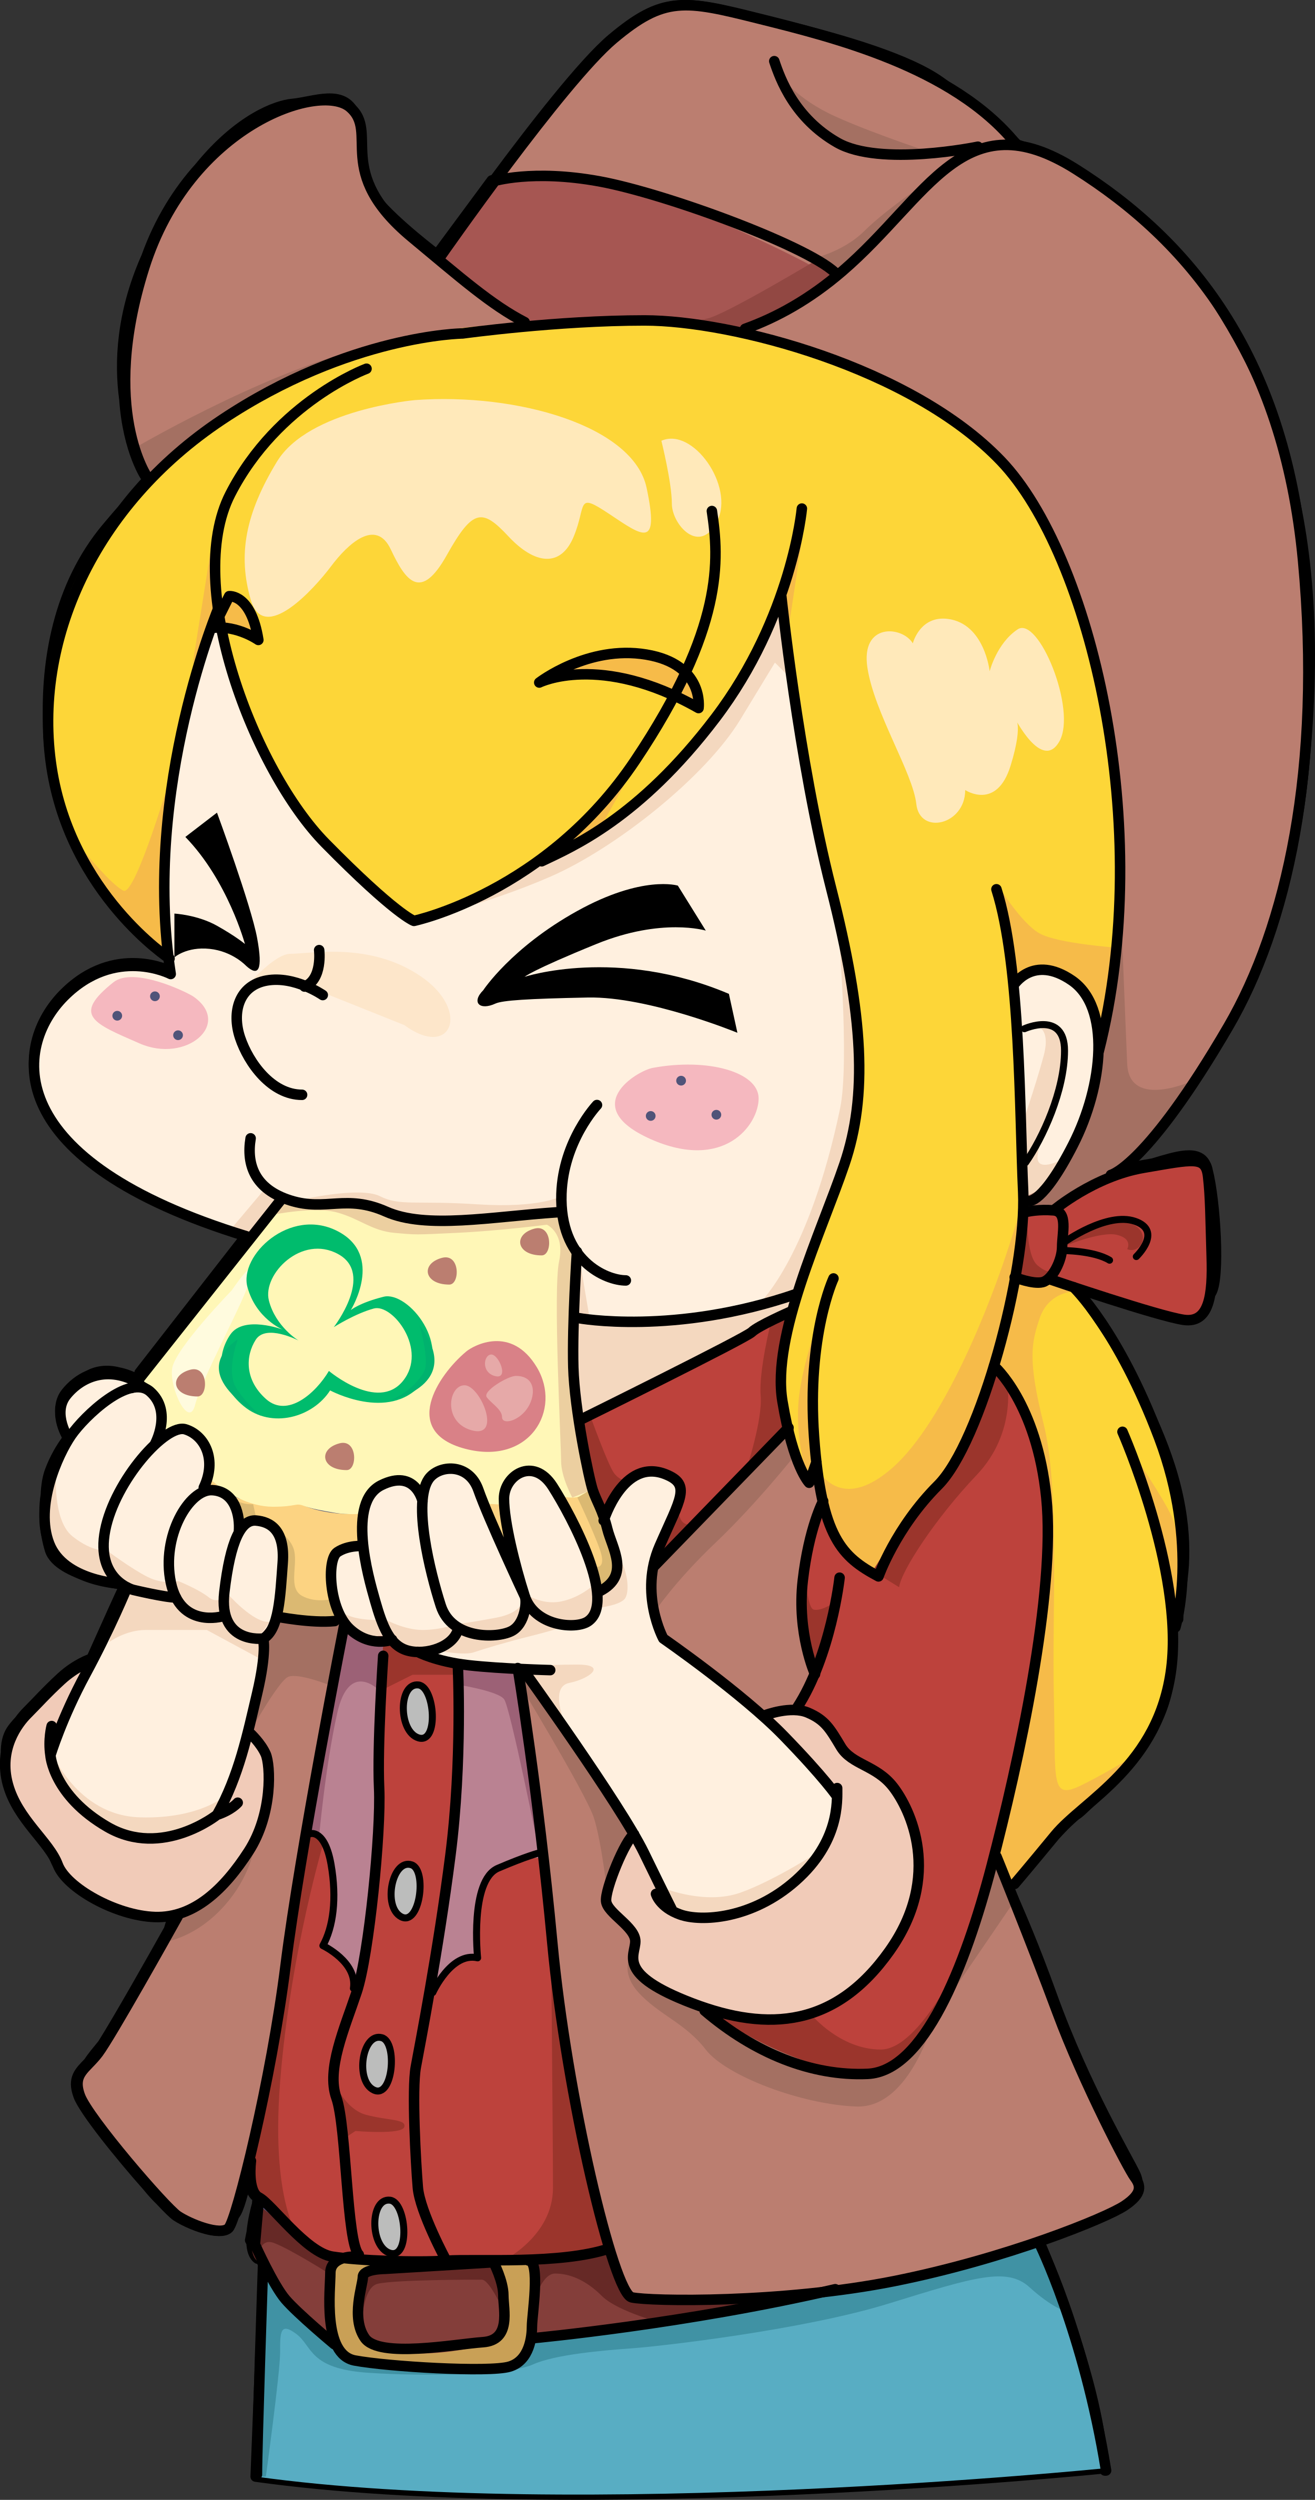 <?xml version="1.0" encoding="UTF-8"?>
<!DOCTYPE svg PUBLIC "-//W3C//DTD SVG 1.1//EN" "http://www.w3.org/Graphics/SVG/1.1/DTD/svg11.dtd">
<svg version="1.1" xmlns="http://www.w3.org/2000/svg" xmlns:xlink="http://www.w3.org/1999/xlink" x="0" y="0" width="423.605" height="805.145" viewBox="0, 0, 423.605, 805.145">
  <rect x="0" y="0" width="423.605" height="805.145" fill="#333333" stroke="none"/>
  <g id="Layer_1">
    <g>
      <path d="M413.957,148.625 C406.48,118.605 393.086,96.258 376.633,79.133 C370.301,72.293 363.711,66.758 357.484,62.301 C353.75,59.523 349.941,56.906 346.059,54.465 C340.133,50.727 334.887,48.496 330.109,47.441 C328.559,46.863 327.684,46.602 327.684,46.602 C327.684,46.602 326.363,45.281 323.879,43.043 C318.965,37.758 313.207,33.215 306.949,29.301 C305.605,28.301 304.223,27.293 302.762,26.258 C292.531,19.016 271.773,12.871 253.453,8.387 C250.008,7.492 246.734,6.68 243.723,5.922 C220.109,0.02 213.551,-1.293 197.152,12.484 C188.059,20.125 171.922,40.852 159.336,57.824 C158.746,57.996 158.414,58.113 158.414,58.113 L140.742,82.02 C140.742,82.02 127.629,72.18 121.059,64.309 C120.965,64.191 120.891,64.074 120.801,63.953 C118.801,60.754 117.676,57.801 117.031,55.078 C116.5,52.043 116.402,48.898 116.121,45.738 C116.047,42.246 115.922,39.262 114.172,36.656 C110.617,28.543 101.172,32.84 94.172,33.48 C89.211,33.926 77.098,38.141 64.262,53.926 C57.48,61.418 51.414,70.961 47.184,82.746 C47.086,82.973 46.984,83.184 46.891,83.41 C39.199,101.07 38.453,116.594 40.066,128.523 C41.246,145.621 47.18,153.961 47.18,153.961 L48.703,153.332 C45.336,156.824 42.23,160.461 39.359,164.207 C37.738,166.074 36.121,167.961 34.48,169.914 C18.641,188.758 14.82,213.18 15.531,232.984 C15.598,237.469 15.941,241.945 16.621,246.387 C16.973,248.672 17.41,250.895 17.91,253.051 C18.375,255.273 18.875,257.316 19.391,259.117 C20.18,261.883 21.277,264.684 22.59,267.488 C24.52,272.078 26.723,276.289 29.055,280.105 C31.34,285.062 35.516,290.141 39.816,294.531 C46.738,302.246 52.812,306.648 54.277,307.66 C54.488,309.391 54.727,311.121 54.992,312.859 C54.992,312.859 37.117,303.555 20.668,320.008 C4.219,336.453 0.035,373.016 79.422,397.34 L79.422,397.305 C79.543,397.348 79.648,397.387 79.773,397.422 L44.973,442.121 L45.629,443.77 C45.629,443.77 51.688,446.395 51.449,450.488 C50.668,447.77 45.836,445.391 44.59,444.812 L44.84,444.609 C42.543,443.281 40.324,442.477 38.211,442.059 C34.309,441.055 31.125,441.648 28.531,443.008 C25.633,444.238 23.18,446.227 21.34,448.527 C20.266,449.863 19.738,451.332 19.543,452.797 C19.441,453.328 19.406,453.871 19.441,454.418 C19.543,458.75 22.129,462.629 22.129,462.629 L22.156,462.605 C21.859,463.074 21.555,463.602 21.238,464.148 C19.824,466.117 17.73,469.434 16.109,473.754 C15.332,475.824 14.902,478.531 14.777,481.469 C14.488,483.266 14.359,485.168 14.359,487.094 C14.359,487.18 14.359,487.27 14.359,487.359 C14.363,487.895 14.375,488.434 14.402,488.977 C14.414,489.254 14.426,489.535 14.449,489.809 C14.656,493.074 15.23,496.32 16.113,499.191 C18.742,507.723 40.262,510.438 40.262,510.438 C39.078,512.805 34.324,523.352 29.387,534.402 L29.18,534.309 C29.18,534.309 24.48,535.875 19.773,540.184 C15.078,544.492 11.945,548.02 8.812,551.148 C8.078,551.883 7.172,552.906 6.254,554.172 C5.16,555.344 4.25,556.434 3.652,557.359 C2.402,559.309 1.906,561.781 1.941,564.508 C1.516,567.305 1.602,570.441 2.547,573.871 C4.941,582.57 11.461,588.742 15.625,594.496 C16.414,595.816 17.18,597.297 17.863,599.008 C20.559,605.746 33.555,614.941 45.145,616.047 C46.773,616.34 48.387,616.523 49.945,616.57 C52.695,616.656 55.309,616.246 57.809,615.461 L57.73,615.605 C57.195,615.734 56.66,615.879 56.125,615.953 L54.426,621.48 C49.195,630.816 38.152,650.367 33.094,658.375 C31.277,660.656 29.871,662.199 28.57,664.23 C25.582,667.328 23.258,669.371 25.297,674.988 C27.047,679.809 38.762,694.301 47.52,704.168 C48.965,705.949 50.34,707.453 51.637,708.699 C54.051,711.281 55.918,713.113 56.781,713.688 C59.25,715.336 64.047,717.492 67.926,718.227 C68.07,718.266 68.211,718.281 68.359,718.297 C70.469,718.645 72.266,718.539 73.184,717.621 C73.531,717.266 74.047,716.121 74.668,714.348 C75.004,713.973 75.328,713.609 75.684,713.172 C76.848,711.754 78.297,706.66 79.879,699.527 C79.785,700.582 79.738,701.227 79.738,701.227 C79.738,701.227 79.902,702.648 80.762,704.48 C81.16,705.891 81.816,707.082 82.879,707.688 C82.918,707.734 82.973,707.781 83.016,707.828 L82.832,709.961 C82.41,711.461 81.441,715.199 81.105,718.922 L80.586,721.508 C80.586,721.508 80.746,721.812 81.023,722.312 C81.145,724.57 81.691,726.516 83.02,727.465 C83.02,727.465 83.023,726.836 83.141,725.992 C83.184,726.07 83.242,726.16 83.285,726.238 C83.914,727.535 84.68,729.086 85.52,730.719 L84.988,730.738 L82.363,797.645 C186.004,812.078 355.234,795.027 355.234,795.027 C355.227,794.418 355.188,793.789 355.152,793.172 L355.895,795.68 C355.586,793.766 355.258,791.891 354.922,790.039 C352.305,762.828 334.902,722.219 334.902,722.219 L334.258,722.238 C334.254,722.234 334.246,722.211 334.246,722.211 L334.25,722.238 L333.285,722.27 C337.684,720.762 341.727,719.285 345.309,717.895 C352.094,715.363 356.684,713.309 358.91,712.195 C360.965,711.164 362.539,710.082 363.742,708.965 C365.98,707.086 366.629,705.52 366.426,704.07 C366.527,702.898 366.324,701.691 365.77,700.438 C363.809,696.027 349.602,672.508 338.82,642.617 C333.273,627.242 328.391,615.793 324.945,608.262 L322.48,601.797 L325.715,606.773 C325.715,606.773 326.055,606.391 326.617,605.746 L326.371,606.766 C326.371,606.766 329.277,603.383 335.895,595.391 C340.609,590.215 345.457,585.094 346.707,584.465 C347.574,584.031 350.109,581.57 353.094,578.488 C357.605,574.496 362.328,569.891 366.418,564.172 C366.793,563.754 367.043,563.48 367.043,563.48 C367.043,563.48 366.938,563.551 366.77,563.656 C366.906,563.469 367.039,563.27 367.172,563.078 C371.703,556.785 375.332,549.648 376.227,542.488 C376.422,540.914 376.586,539.477 376.734,538.102 C376.773,537.809 376.844,537.539 376.883,537.238 C377.086,535.586 377.207,533.898 377.289,532.184 C377.734,526.355 377.656,523.27 377.586,522.086 L378.195,524.113 C378.195,524.113 378.617,522.691 379.102,520.094 L379.508,521.496 C379.508,521.496 379.551,519.812 379.578,517.23 C379.746,516.094 379.902,514.832 380.047,513.445 C381.801,505.27 382.895,491.133 376.883,472.305 C374.273,464.141 370.75,456.168 366.977,448.848 C355.801,424.566 345.395,414.578 345.395,414.578 L345.57,415.152 C344.633,413.934 344.086,413.266 344.086,413.266 L343.543,412.961 C351.961,415.773 369.074,421.383 377.758,423.496 C378.852,423.898 379.688,424.211 380.164,424.418 C381.738,425.094 382.996,424.902 384.113,424.203 C387.121,423.605 388.773,421.016 389.617,417.109 C389.742,416.922 389.871,416.734 390.008,416.551 C393.152,412.141 391.457,386.523 388.988,376.969 C388.832,376.195 388.617,375.547 388.312,375.031 C386.02,370.191 379.051,372.453 371.402,374.75 C370.449,374.918 369.453,375.086 368.395,375.266 C365.934,375.691 363.555,376.312 361.277,377.055 C361.527,376.809 362.113,376.211 362.957,375.312 L363.109,375.227 L363.387,374.859 C364.234,373.949 365.316,372.758 366.57,371.328 C372.746,364.988 382.176,353.047 395.246,330.621 C402.848,317.574 409.242,301.371 413.785,282.297 C416.332,272.746 418.328,262.605 419.516,251.902 C424.332,208.551 421.609,175.66 413.957,148.625 z M413.957,148.625" fill="#505479"/>
      <path d="M413.957,148.625 C406.48,118.605 393.086,96.258 376.633,79.133 C370.301,72.293 363.711,66.758 357.484,62.301 C353.75,59.523 349.941,56.906 346.059,54.465 C340.133,50.727 334.887,48.496 330.109,47.441 C328.559,46.863 327.684,46.602 327.684,46.602 C327.684,46.602 326.363,45.281 323.879,43.043 C318.965,37.758 313.207,33.215 306.949,29.301 C305.605,28.301 304.223,27.293 302.762,26.258 C292.531,19.016 271.773,12.871 253.453,8.387 C250.008,7.492 246.734,6.68 243.723,5.922 C220.109,0.02 213.551,-1.293 197.152,12.484 C188.059,20.125 171.922,40.852 159.336,57.824 C158.746,57.996 158.414,58.113 158.414,58.113 L140.742,82.02 C140.742,82.02 127.629,72.18 121.059,64.309 C120.965,64.191 120.891,64.074 120.801,63.953 C118.801,60.754 117.676,57.801 117.031,55.078 C116.5,52.043 116.402,48.898 116.121,45.738 C116.047,42.246 115.922,39.262 114.172,36.656 C110.617,28.543 101.172,32.84 94.172,33.48 C89.211,33.926 77.098,38.141 64.262,53.926 C57.48,61.418 51.414,70.961 47.184,82.746 C47.086,82.973 46.984,83.184 46.891,83.41 C39.199,101.07 38.453,116.594 40.066,128.523 C41.246,145.621 47.18,153.961 47.18,153.961 L48.703,153.332 C45.336,156.824 42.23,160.461 39.359,164.207 C37.738,166.074 36.121,167.961 34.48,169.914 C18.641,188.758 14.82,213.18 15.531,232.984 C15.598,237.469 15.941,241.945 16.621,246.387 C16.973,248.672 17.41,250.895 17.91,253.051 C18.375,255.273 18.875,257.316 19.391,259.117 C20.18,261.883 21.277,264.684 22.59,267.488 C24.52,272.078 26.723,276.289 29.055,280.105 C31.34,285.062 35.516,290.141 39.816,294.531 C46.738,302.246 52.812,306.648 54.277,307.66 C54.488,309.391 54.727,311.121 54.992,312.859 C54.992,312.859 37.117,303.555 20.668,320.008 C4.219,336.453 0.035,373.016 79.422,397.34 L79.422,397.305 C79.543,397.348 79.648,397.387 79.773,397.422 L44.973,442.121 L45.629,443.77 C45.629,443.77 51.688,446.395 51.449,450.488 C50.668,447.77 45.836,445.391 44.59,444.812 L44.84,444.609 C42.543,443.281 40.324,442.477 38.211,442.059 C34.309,441.055 31.125,441.648 28.531,443.008 C25.633,444.238 23.18,446.227 21.34,448.527 C20.266,449.863 19.738,451.332 19.543,452.797 C19.441,453.328 19.406,453.871 19.441,454.418 C19.543,458.75 22.129,462.629 22.129,462.629 L22.156,462.605 C21.859,463.074 21.555,463.602 21.238,464.148 C19.824,466.117 17.73,469.434 16.109,473.754 C15.332,475.824 14.902,478.531 14.777,481.469 C14.488,483.266 14.359,485.168 14.359,487.094 C14.359,487.18 14.359,487.27 14.359,487.359 C14.363,487.895 14.375,488.434 14.402,488.977 C14.414,489.254 14.426,489.535 14.449,489.809 C14.656,493.074 15.23,496.32 16.113,499.191 C18.742,507.723 40.262,510.438 40.262,510.438 C39.078,512.805 34.324,523.352 29.387,534.402 L29.18,534.309 C29.18,534.309 24.48,535.875 19.773,540.184 C15.078,544.492 11.945,548.02 8.812,551.148 C8.078,551.883 7.172,552.906 6.254,554.172 C5.16,555.344 4.25,556.434 3.652,557.359 C2.402,559.309 1.906,561.781 1.941,564.508 C1.516,567.305 1.602,570.441 2.547,573.871 C4.941,582.57 11.461,588.742 15.625,594.496 C16.414,595.816 17.18,597.297 17.863,599.008 C20.559,605.746 33.555,614.941 45.145,616.047 C46.773,616.34 48.387,616.523 49.945,616.57 C52.695,616.656 55.309,616.246 57.809,615.461 L57.73,615.605 C57.195,615.734 56.66,615.879 56.125,615.953 L54.426,621.48 C49.195,630.816 38.152,650.367 33.094,658.375 C31.277,660.656 29.871,662.199 28.57,664.23 C25.582,667.328 23.258,669.371 25.297,674.988 C27.047,679.809 38.762,694.301 47.52,704.168 C48.965,705.949 50.34,707.453 51.637,708.699 C54.051,711.281 55.918,713.113 56.781,713.688 C59.25,715.336 64.047,717.492 67.926,718.227 C68.07,718.266 68.211,718.281 68.359,718.297 C70.469,718.645 72.266,718.539 73.184,717.621 C73.531,717.266 74.047,716.121 74.668,714.348 C75.004,713.973 75.328,713.609 75.684,713.172 C76.848,711.754 78.297,706.66 79.879,699.527 C79.785,700.582 79.738,701.227 79.738,701.227 C79.738,701.227 79.902,702.648 80.762,704.48 C81.16,705.891 81.816,707.082 82.879,707.688 C82.918,707.734 82.973,707.781 83.016,707.828 L82.832,709.961 C82.41,711.461 81.441,715.199 81.105,718.922 L80.586,721.508 C80.586,721.508 80.746,721.812 81.023,722.312 C81.145,724.57 81.691,726.516 83.02,727.465 C83.02,727.465 83.023,726.836 83.141,725.992 C83.184,726.07 83.242,726.16 83.285,726.238 C83.914,727.535 84.68,729.086 85.52,730.719 L84.988,730.738 L82.363,797.645 C186.004,812.078 355.234,795.027 355.234,795.027 C355.227,794.418 355.188,793.789 355.152,793.172 L355.895,795.68 C355.586,793.766 355.258,791.891 354.922,790.039 C352.305,762.828 334.902,722.219 334.902,722.219 L334.258,722.238 C334.254,722.234 334.246,722.211 334.246,722.211 L334.25,722.238 L333.285,722.27 C337.684,720.762 341.727,719.285 345.309,717.895 C352.094,715.363 356.684,713.309 358.91,712.195 C360.965,711.164 362.539,710.082 363.742,708.965 C365.98,707.086 366.629,705.52 366.426,704.07 C366.527,702.898 366.324,701.691 365.77,700.438 C363.809,696.027 349.602,672.508 338.82,642.617 C333.273,627.242 328.391,615.793 324.945,608.262 L322.48,601.797 L325.715,606.773 C325.715,606.773 326.055,606.391 326.617,605.746 L326.371,606.766 C326.371,606.766 329.277,603.383 335.895,595.391 C340.609,590.215 345.457,585.094 346.707,584.465 C347.574,584.031 350.109,581.57 353.094,578.488 C357.605,574.496 362.328,569.891 366.418,564.172 C366.793,563.754 367.043,563.48 367.043,563.48 C367.043,563.48 366.938,563.551 366.77,563.656 C366.906,563.469 367.039,563.27 367.172,563.078 C371.703,556.785 375.332,549.648 376.227,542.488 C376.422,540.914 376.586,539.477 376.734,538.102 C376.773,537.809 376.844,537.539 376.883,537.238 C377.086,535.586 377.207,533.898 377.289,532.184 C377.734,526.355 377.656,523.27 377.586,522.086 L378.195,524.113 C378.195,524.113 378.617,522.691 379.102,520.094 L379.508,521.496 C379.508,521.496 379.551,519.812 379.578,517.23 C379.746,516.094 379.902,514.832 380.047,513.445 C381.801,505.27 382.895,491.133 376.883,472.305 C374.273,464.141 370.75,456.168 366.977,448.848 C355.801,424.566 345.395,414.578 345.395,414.578 L345.57,415.152 C344.633,413.934 344.086,413.266 344.086,413.266 L343.543,412.961 C351.961,415.773 369.074,421.383 377.758,423.496 C378.852,423.898 379.688,424.211 380.164,424.418 C381.738,425.094 382.996,424.902 384.113,424.203 C387.121,423.605 388.773,421.016 389.617,417.109 C389.742,416.922 389.871,416.734 390.008,416.551 C393.152,412.141 391.457,386.523 388.988,376.969 C388.832,376.195 388.617,375.547 388.312,375.031 C386.02,370.191 379.051,372.453 371.402,374.75 C370.449,374.918 369.453,375.086 368.395,375.266 C365.934,375.691 363.555,376.312 361.277,377.055 C361.527,376.809 362.113,376.211 362.957,375.312 L363.109,375.227 L363.387,374.859 C364.234,373.949 365.316,372.758 366.57,371.328 C372.746,364.988 382.176,353.047 395.246,330.621 C402.848,317.574 409.242,301.371 413.785,282.297 C416.332,272.746 418.328,262.605 419.516,251.902 C424.332,208.551 421.609,175.66 413.957,148.625 z M413.957,148.625" fill-opacity="0" stroke="#000000" stroke-width="3.375" stroke-linecap="round" stroke-linejoin="round"/>
    </g>
    <path d="M82.363,797.645 L84.988,730.738 C84.988,730.738 94.828,745.176 100.074,748.449 C105.32,751.73 107.945,756.98 107.945,756.98 C107.945,756.98 111.879,760.258 117.125,760.918 C122.375,761.574 153.859,763.543 158.453,763.543 C163.043,763.543 169.602,760.918 170.258,758.293 C170.914,755.668 171.574,753.699 171.574,753.699 L267.992,737.301 C267.992,737.301 315.875,728.777 334.898,722.219 C334.898,722.219 354.578,768.137 355.234,795.027 C355.234,795.027 186,812.078 82.363,797.645" fill="#58ADC3"/>
    <path d="M82.363,797.645 L85.641,797.645 C85.641,797.645 90.234,764.199 90.234,757.637 C90.234,751.074 90.234,747.797 95.48,751.73 C100.73,755.668 99.418,762.887 118.438,764.199 C137.461,765.508 164.359,764.848 171.574,761.574 C178.789,758.293 194.527,756.98 203.707,756.324 C212.891,755.668 258.809,750.422 286.359,741.895 C313.91,733.371 324.402,730.086 331.617,736.645 C338.832,743.207 343.426,744.52 343.426,744.52 L334.898,722.219 L84.988,730.738 L82.363,797.645" fill="#4092A4"/>
    <path d="M256.672,416.691 C217.34,430.285 183.723,423.844 183.723,423.844 L81.453,398.812 C2.066,374.5 4.215,337.305 20.66,320.859 C37.113,304.41 54.988,313.707 54.988,313.707 C45.691,253.633 70.723,194.984 70.723,194.984 C70.723,194.984 73.809,228.129 92.148,255.418 C110.492,282.707 131.965,296.574 131.965,296.574 C131.965,296.574 164.621,286.285 184.305,272.418 C203.984,258.547 212.934,254.973 232.168,229.477 C251.402,203.977 251.402,192.348 251.402,192.348 C251.402,192.348 259.004,250.047 263.48,266.602 C267.953,283.152 279.078,333.109 276.898,350.254 C272.879,382.016 256.672,416.691 256.672,416.691" fill="#FFF0DF"/>
    <path d="M185.195,424.059 C185.195,424.059 184.746,435.688 185.195,441.508 C185.641,447.324 186.535,458.504 186.535,458.504 L255.426,423.16 L256.672,416.691 L185.195,424.059" fill="#FFF0DF"/>
    <path d="M326.547,317.602 C326.547,317.602 328.785,357.863 328.785,362.336 C328.785,366.809 329.23,387.383 329.23,387.383 C329.23,387.383 341.754,382.902 349.809,359.199 C357.859,335.492 352.039,320.281 347.129,316.703 C342.203,313.125 332.805,307.758 326.547,317.602" fill="#FFF0DF"/>
    <path d="M35.336,509.949 C35.336,509.949 23.707,508.156 19.234,502.34 C14.758,496.527 13.418,481.758 16.105,474.605 C18.789,467.445 22.812,462.98 22.812,462.98 C22.812,462.98 16.996,455.82 20.578,451.34 C24.156,446.875 30.859,437.48 44.285,445.531 C44.285,445.531 50.547,448.211 51.441,451.34 C52.34,454.477 50.547,464.32 50.547,464.32 C50.547,464.32 56.812,458.953 60.836,460.285 C64.859,461.633 70.23,473.266 65.754,479.973 C65.754,479.973 72.023,479.078 74.703,483.105 C77.387,487.133 76.941,492.047 76.941,492.047 C76.941,492.047 81.859,488.027 86.336,489.812 C90.809,491.602 91.254,497.41 91.254,499.203 C91.254,501 89.02,520.68 89.02,520.68 C89.02,520.68 88.125,525.602 84.992,528.285 C84.992,528.285 82.758,548.414 78.734,562.73 C74.703,577.043 70.23,584.207 70.23,584.207 C70.23,584.207 57.254,595.832 42.492,591.809 C27.734,587.785 22.812,577.492 20.129,574.805 C17.449,572.129 16.551,564.074 16.551,564.074 C16.551,564.074 37.574,516.652 40.258,511.289 L35.336,509.949" fill="#FFF0DF"/>
    <path d="M169.535,538.57 C169.535,538.57 155.664,537.68 146.715,535.891 C137.77,534.102 134.191,531.867 134.191,531.867 C134.191,531.867 127.484,530.523 126.141,528.285 C126.141,528.285 114.059,530.523 110.035,520.234 C106.012,509.949 106.457,501.445 108.695,499.656 C110.93,497.867 116.301,498.758 116.301,498.758 C116.301,498.758 117.195,484 119.879,479.973 C122.559,475.945 132.852,475.945 135.535,480.867 C135.535,480.867 140.008,472.371 145.824,472.816 C151.637,473.266 152.535,478.184 154.766,481.758 C157.004,485.34 166.402,505.922 166.402,505.922 C166.402,505.922 159.691,483.105 164.164,477.289 C168.641,471.473 175.348,471.027 179.375,479.527 C183.398,488.023 190.109,502.789 190.555,505.473 C191.004,508.156 192.793,512.18 192.793,512.18 C192.793,512.18 196.824,510.836 198.16,504.578 C199.508,498.309 195.031,494.734 195.926,487.578 C195.926,487.578 200.844,471.473 212.48,474.605 C221.379,477 219.191,482.656 218.293,484.445 C217.395,486.234 211.137,500.105 210.238,505.922 C208.449,517.551 212.922,526.941 212.922,526.941 C212.922,526.941 246.918,550.203 269.734,577.492 C269.734,577.492 269.734,601.648 246.922,612.383 C229.348,620.652 216.504,615.07 216.504,615.07 C216.504,615.07 193.242,567.199 169.535,538.57" fill="#FFF0DF"/>
    <path d="M210.27,343.938 C205.234,344.871 186,356.395 209.613,366.891 C233.23,377.387 244.379,362.305 244.379,353.773 C244.379,345.246 227.984,340.66 210.27,343.938" fill="#F5B8BF"/>
    <path d="M36.512,316.383 C23.172,327.047 29.945,329.504 44.953,336.062 C59.969,342.629 74.93,329.793 62.309,320.973 C60.434,319.668 43.082,311.133 36.512,316.383" fill="#F5B8BF"/>
    <path d="M240.441,107.141 C240.441,107.141 181.41,95.988 130.246,109.109 C79.082,122.223 58.746,141.906 34.477,170.762 C10.211,199.625 14.141,241.602 19.391,259.973 C24.637,278.34 43.004,298.672 54.156,307.855 C54.156,307.855 50.875,270.465 56.121,244.887 C61.371,219.305 68.586,202.902 68.586,202.902 L71.207,203.559 C71.207,203.559 78.43,239.641 102.699,267.848 C126.965,296.047 133.523,296.703 133.523,296.703 C133.523,296.703 167.637,282.922 178.129,275.711 C178.129,275.711 209.609,259.312 220.105,244.23 C230.609,229.145 243.996,213.926 251.402,192.348 C251.402,192.348 258.812,256.035 267.992,284.898 C277.176,313.762 281.766,343.277 272.582,372.137 C263.398,401 251.594,424.613 251.594,446.262 C251.594,467.902 260.77,477.742 260.77,477.742 L262.742,471.836 C262.742,471.836 263.398,484.961 269.301,494.141 C275.207,503.324 283.734,507.266 283.734,507.266 C283.734,507.266 290.293,494.141 298.824,482.992 C307.348,471.836 313.25,459.379 316.535,450.852 C319.812,442.324 319.812,442.324 319.812,442.324 C319.812,442.324 336.867,455.438 337.52,478.402 C338.184,501.359 334.902,526.285 330.309,551.207 C325.715,576.137 321.121,595.809 321.121,595.809 L323.09,603.031 L325.715,607.621 C325.715,607.621 340.809,587.945 349.984,581.387 C359.168,574.824 374.258,559.082 376.227,543.344 C378.191,527.602 377.539,522.348 377.539,522.348 C377.539,522.348 386.723,503.984 376.879,473.156 C367.039,442.324 344.082,414.121 344.082,414.121 L338.184,410.836 C338.184,410.836 336.867,412.805 333.586,412.805 C330.309,412.805 327.027,411.492 327.027,411.492 L330.965,390.508 L329.23,387.383 C329.23,387.383 328.34,330.16 327.684,324.914 C327.027,319.668 326.547,317.602 326.547,317.602 C326.547,317.602 330.965,307.199 344.082,315.07 C357.199,322.945 353.922,337.375 353.266,343.277 C353.266,343.277 364.418,292.766 360.48,254.066 C356.547,215.367 340.805,171.418 327.027,153.707 C313.25,136 256.184,104.516 240.441,107.141" fill="#FDD638"/>
    <path d="M133.715,128.855 C133.715,128.855 99.434,131.859 89.207,148.699 C78.98,165.535 76.578,178.773 80.789,193.203 C85,207.641 101.234,189.598 106.648,182.383 C112.062,175.164 121.082,166.742 125.895,176.973 C130.703,187.191 135.52,193.812 143.938,178.773 C152.359,163.738 155.367,163.738 163.789,172.758 C172.207,181.781 180.629,182.98 184.836,172.758 C189.047,162.535 185.441,158.328 196.266,165.543 C207.09,172.758 212.504,176.973 208.293,157.121 C204.082,137.273 166.797,126.449 133.715,128.855" fill="#FFE9BA"/>
    <path d="M213.051,141.957 C213.051,141.957 216.426,155.457 216.426,162.207 C216.426,168.957 225.426,179.082 231.051,167.832 C236.676,156.582 223.176,137.457 213.051,141.957" fill="#FFE9BA"/>
    <path d="M294.051,207.207 C290.676,201.582 277.176,200.457 279.426,215.082 C281.676,229.707 294.051,248.832 295.176,258.957 C296.301,269.082 310.926,265.707 310.926,254.457 C310.926,254.457 321.051,261.207 325.551,246.582 C330.051,231.957 326.676,230.832 326.676,230.832 C326.676,230.832 335.676,248.832 341.301,238.707 C346.926,228.582 334.551,198.207 327.801,202.707 C321.051,207.207 318.801,216.207 318.801,216.207 C318.801,216.207 317.172,200.82 305.301,199.332 C296.301,198.207 294.051,207.207 294.051,207.207" fill="#FFE9BA"/>
    <path d="M330.965,390.508 L339.488,389.188 C339.488,389.188 349.984,379.355 361.137,378.043 C372.289,376.734 386.062,368.207 388.684,376.734 C391.309,385.262 393.277,412.809 390.004,417.402 C386.723,421.988 384.758,427.234 380.16,425.266 C375.57,423.297 338.184,410.836 338.184,410.836 C338.184,410.836 330.309,413.461 327.027,411.492 L330.965,390.508" fill="#BD423C"/>
    <path d="M99.418,591.879 C99.418,591.879 91.547,645.668 86.953,666 C82.363,686.336 80.395,692.891 80.395,692.891 C80.395,692.891 79.082,704.699 81.703,706.668 C84.328,708.637 89.574,713.883 93.516,717.816 C97.449,721.754 101.387,727.004 106.637,727.66 C111.879,728.316 116.469,727.66 116.469,727.66 L144.016,730.285 L195.184,725.039 C195.184,725.039 187.965,688.957 183.379,667.969 C178.789,646.98 174.852,597.785 174.852,597.785 C174.852,597.785 163.699,598.434 159.109,602.375 C154.516,606.309 152.547,614.836 153.203,629.922 C153.203,629.922 142.047,633.203 138.766,641.074 C138.766,641.074 145.336,605.652 145.988,584.008 C146.641,562.359 146.715,535.891 146.715,535.891 L134.191,531.867 C134.191,531.867 125.316,529.637 126.141,528.285 L121.719,526.941 C121.719,526.941 122.375,535.473 122.375,557.77 C122.375,580.074 121.059,592.531 119.094,611.559 C117.125,630.578 115.812,641.074 115.812,641.074 C115.812,641.074 115.812,634.516 104.012,627.301 C104.012,627.301 107.293,616.797 107.293,606.309 C107.293,595.809 104.656,586.633 99.418,591.879" fill="#BD423C"/>
    <path d="M256.184,550.551 L262.09,540.059 C262.09,540.059 258.152,528.254 258.152,520.383 C258.152,512.512 260.125,493.488 265.371,484.961 C265.371,484.961 267.992,495.457 273.895,500.703 C279.797,505.945 283.734,507.266 283.734,507.266 C283.734,507.266 287.012,494.797 296.855,483.648 C306.695,472.496 307.344,472.5 309.969,467.25 C312.594,462.004 319.812,442.324 319.812,442.324 C319.812,442.324 332.934,450.195 336.211,476.43 C339.488,502.668 336.867,522.348 325.059,576.793 C313.25,631.234 305.379,643.043 298.164,654.195 C290.949,665.348 285.043,671.246 268.645,666.656 C252.254,662.07 236.504,657.477 225.359,646.32 C225.359,646.32 250.586,654.219 268.645,645.668 C281.113,639.762 293.57,619.426 295.539,604.996 C297.508,590.57 290.293,581.387 285.051,574.824 C279.797,568.266 276.52,568.266 273.238,564.332 C269.961,560.391 264.711,548.582 256.184,550.551" fill="#BD423C"/>
    <path d="M252.906,462.004 L210.238,505.922 C210.238,505.922 217.484,484.297 219.453,481.68 C221.422,479.055 212.238,472.5 209.613,473.156 C206.992,473.805 195.266,480.359 194.527,488.898 C194.527,488.898 189.285,472.496 188.629,469.871 C187.965,467.25 186.535,458.504 186.535,458.504 L255.426,423.16 C255.426,423.16 250.938,431.828 251.594,444.293 C252.254,456.758 252.906,462.004 252.906,462.004" fill="#BD423C"/>
    <path d="M330.965,390.508 C330.965,390.508 329.207,388.867 330.965,387.227 C340.805,378.043 350.664,359.797 353.266,345.246 C356.547,326.879 363.762,301.949 357.199,237.672 C351.652,183.305 320.328,144.027 312.797,138.477 C300.328,129.293 245.691,105.828 240.441,107.141 C235.195,108.453 227.324,100.578 180.098,103.203 C132.871,105.828 123.027,109.109 93.516,121.57 C63.992,134.035 48.254,154.367 48.254,154.367 C48.254,154.367 29.172,124.93 46.883,84.266 C64.594,43.598 86.953,34.984 94.168,34.328 C101.387,33.672 111.223,29.082 114.5,38.266 C117.781,47.449 114.5,57.289 121.059,65.16 C127.625,73.035 140.738,82.867 140.738,82.867 C140.738,82.867 177.473,37.605 185.348,26.453 C193.211,15.305 209.613,-0.438 227.984,3.5 C246.348,7.434 287.012,15.961 302.758,27.109 C318.5,38.266 327.684,47.449 327.684,47.449 C327.684,47.449 364.418,58.602 388.684,95.332 C412.957,132.062 428.047,176.016 419.516,252.758 C410.988,329.504 361.137,378.043 361.137,378.043 C361.137,378.043 347.359,383.293 339.488,389.188 L330.965,390.508" fill="#BB7E70"/>
    <path d="M28.641,536.16 C28.641,536.16 8.059,551.352 3.648,558.211 C-0.758,565.066 4.039,578.293 9.043,586.633 C10.512,589.082 14.922,592.516 17.859,599.859 C20.805,607.211 35.992,617.504 48.242,617.016 C60.492,616.516 69.801,610.637 79.113,596.922 C88.422,583.203 88.422,570.953 86.949,568.5 C85.484,566.047 79.605,557.727 79.605,557.727 L70.789,583.203 C70.789,583.203 55.102,595.941 39.91,590.062 C24.723,584.184 17.859,572.422 17.371,569.48 C16.883,566.539 16.883,560.664 16.883,560.664 L28.641,536.16" fill="#F1CBB8"/>
    <path d="M203.078,590.062 C203.078,590.062 196.219,605.738 195.73,607.703 C195.238,609.66 195.734,614.562 198.18,616.031 C200.633,617.504 204.547,622.406 204.547,626.809 C204.547,631.219 203.574,636.609 213.375,641.023 C223.168,645.43 241.789,653.27 257.957,648.859 C274.129,644.449 285.402,632.691 292.262,618.977 C299.117,605.25 295.203,588.102 291.766,583.203 C288.34,578.305 288.828,573.891 280.012,570.461 C271.191,567.031 272.66,565.066 268.738,560.172 C264.824,555.273 257.469,547.434 245.711,553.312 C245.711,553.312 263.867,571.289 269.734,577.492 C269.734,577.492 269.289,592.41 259.922,601.328 C249.629,611.133 241.789,617.504 230.523,617.016 C219.254,616.516 216.504,615.07 216.504,615.07 C216.504,615.07 211.414,600.836 203.078,590.062" fill="#F1CBB8"/>
    <path d="M112.426,728.734 C112.426,728.734 106.059,724.805 105.574,734.121 C105.082,743.43 106.551,757.641 110.465,759.602 C114.391,761.559 115.371,762.539 128.602,763.52 C141.832,764.504 165.355,763.031 165.355,763.031 C165.355,763.031 172.211,757.641 171.723,746.859 C171.23,736.082 170.738,728.734 170.738,728.734 L156.535,728.734 C156.535,728.734 160.449,729.707 161.43,736.57 C162.414,743.43 163.391,753.723 155.547,755.188 C147.707,756.66 131.539,757.641 125.664,757.148 C119.785,756.66 114.879,755.688 115.859,746.367 C116.84,737.059 114.879,733.141 118.797,731.668 C122.727,730.195 125.664,728.734 125.664,728.734 L112.426,728.734" fill="#C9A056"/>
    <path d="M83.031,710.113 L80.582,722.359 C80.582,722.359 86.57,733.633 93.324,741.469 C100.074,749.301 106.551,753.723 106.551,753.723 C106.551,753.723 105.574,740.98 105.574,736.082 C105.574,731.18 109.492,727.754 109.492,727.754 C109.492,727.754 103.609,729.227 97.73,722.855 C91.855,716.48 83.031,710.113 83.031,710.113" fill="#843E3A"/>
    <path d="M123.211,731.668 C123.211,731.668 117.332,730.195 116.352,735.102 C115.371,740 111.453,753.723 122.727,756.66 C133.992,759.602 149.668,757.148 155.547,755.188 C161.43,753.23 163.395,745.387 162.414,740.98 C161.43,736.57 161.43,731.668 155.547,731.18 C149.668,730.688 129.094,731.668 123.211,731.668" fill="#843E3A"/>
    <path d="M170.738,728.734 L171.238,752.738 C171.238,752.738 184.953,753.23 212.887,748.328 C240.816,743.43 254.535,740.488 254.535,740.488 L203.086,740.488 L196.715,724.32 C196.715,724.32 197.465,727.184 170.738,728.734" fill="#843E3A"/>
    <path d="M109.492,522.93 C109.492,522.93 96.758,597.906 92.34,626.805 C88.773,650.188 80.094,708.637 75.684,714.023 C71.273,719.414 68.82,720.395 65.887,717.949 C62.945,715.496 55.594,716.965 44.324,700.793 C33.055,684.629 23.258,677.277 25.703,670.91 C28.152,664.539 30.109,663.066 33.547,658.656 C36.973,654.246 58.043,617.008 58.043,617.008 C58.043,617.008 73.723,610.145 80.586,595.941 C87.449,581.723 87.449,570.461 85.488,564.086 C83.523,557.715 79.605,557.727 79.605,557.727 C79.605,557.727 85.488,538.609 85.488,535.176 C85.488,531.742 84.996,526.848 84.996,526.848 C84.996,526.848 87.652,528.238 89.02,520.68 L109.492,522.93" fill="#BB7E70"/>
    <path d="M167.316,537.629 C167.316,537.629 175.152,604.758 178.586,630.73 C182.016,656.695 183.98,683.152 190.344,703.738 C196.715,724.32 201.621,739.996 201.621,739.996 C201.621,739.996 226.117,745.387 274.621,737.055 C323.141,728.727 352.047,716.48 358.906,713.047 C365.762,709.617 367.727,705.699 365.762,701.289 C363.805,696.875 349.598,673.355 338.816,643.473 C328.039,613.578 319.703,598.391 319.703,598.391 C319.703,598.391 310.398,633.672 301.086,649.352 C291.777,665.031 282.262,671.414 265.809,667.477 C243.266,662.09 225.359,646.32 225.359,646.32 C225.359,646.32 206.023,639.547 204.066,633.672 C202.113,627.785 205.535,625.34 204.066,621.91 C202.602,618.477 194.754,614.066 194.754,610.145 C194.754,606.23 203.578,589.074 203.578,589.074 C203.578,589.074 181.527,550.367 167.316,537.629" fill="#BB7E70"/>
    <path d="M211.191,505.199 C211.191,505.199 209.523,509.668 210.363,513.016 C211.191,516.367 212.922,526.941 212.922,526.941 L246.102,551.828 L256.184,550.551 L262.09,540.059 C262.09,540.059 255.867,526.418 257.828,509.949 C259.777,493.473 264.805,483.98 264.805,483.98 L262.742,471.836 L260.77,477.742 L253.633,460.527 C253.633,460.527 219.297,494.312 211.191,505.199" fill="#BB7E70"/>
    <path d="M174.344,598.449 L166.246,537.027 C166.246,537.027 148.656,535.621 148.098,536.746 C147.543,537.859 148.098,566.898 145.031,593.977 C141.953,621.066 137.488,642.559 137.488,642.559 C137.488,642.559 143.633,633.352 147.262,631.953 C150.891,630.555 154.516,630.277 154.516,630.277 C154.516,630.277 150.891,614.922 156.477,605.984 C162.059,597.051 174.344,598.449 174.344,598.449" fill="#BA8292"/>
    <path d="M114.871,639.211 C114.871,639.211 110.125,628.047 104.824,626.09 C104.824,626.09 110.125,614.078 107.613,601.238 C105.102,588.398 100.078,590.633 100.078,590.633 C100.078,590.633 100.914,570.809 105.102,553.496 C109.293,536.184 111.801,521.949 111.801,521.949 C111.801,521.949 113.199,525.297 115.988,526.977 C118.785,528.648 123.531,528.367 123.531,528.367 C123.531,528.367 121.297,582.254 120.734,597.051 C120.18,611.852 114.871,639.211 114.871,639.211" fill="#BA8292"/>
    <path d="M168.742,105.434 C168.742,105.434 143.723,87.156 140.738,82.867 L158.41,58.961 C158.41,58.961 182.164,50.184 220.891,66.707 C259.609,83.234 268.906,89.945 268.906,89.945 C268.906,89.945 250.703,104.195 240.441,107.141 C240.441,107.141 225.535,103.887 207.465,103.371 C189.391,102.855 168.742,105.434 168.742,105.434" fill="#A65652"/>
    <path d="M251.594,24.484 C251.594,24.484 256.184,31.703 269.301,37.605 C282.422,43.512 302.758,50.07 302.758,50.07 C302.758,50.07 273.238,52.695 267.336,46.137 C261.43,39.574 252.902,33.672 251.594,24.484" fill="#A47062"/>
    <path d="M66.289,475.117 L65.754,479.973 C65.754,479.973 72.195,478.07 74.492,482.008 C76.785,485.945 76.113,491.602 76.941,492.047 C77.77,492.504 84,487.258 87.934,491.852 C91.871,496.438 92.199,497.418 91.215,503.652 C90.234,509.891 89.02,520.68 89.02,520.68 C89.02,520.68 105.32,523.66 109.906,521.363 C109.906,521.363 104.336,506.277 107.281,502.016 C110.234,497.746 116.797,497.418 116.797,497.418 L117.125,486.598 C117.125,486.598 114.172,488.566 104.988,486.922 C95.805,485.289 96.793,482.992 92.199,483.645 C87.605,484.297 81.703,484.297 77.113,482.66 C72.523,481.023 66.289,475.117 66.289,475.117" fill="#FCD382"/>
    <path d="M156.484,484.297 L162.055,483.32 L164.68,500.047 L156.484,484.297" fill="#FCD382"/>
    <path d="M181.41,482.008 L190.918,479.707 C190.918,479.707 194.523,489.875 195.836,493.16 C197.148,496.438 201.086,504.637 198.461,507.59 C195.836,510.539 192.793,512.18 192.793,512.18 C192.793,512.18 189.934,503.324 186.98,495.777 C184.035,488.234 181.41,482.008 181.41,482.008" fill="#FCD382"/>
    <path d="M89.902,385.25 L44.973,442.977 L45.629,444.625 C45.629,444.625 51.684,447.246 51.441,451.34 C51.203,455.438 50.547,465.281 50.547,465.281 C50.547,465.281 54.73,458.59 60.836,460.285 C66.941,461.996 67.926,469.211 67.926,469.211 L66.289,475.117 C66.289,475.117 70.227,479.055 74.164,481.023 C74.164,481.023 80.391,485.285 87.934,485.285 C95.48,485.285 95.152,483.977 97.773,484.961 C100.398,485.945 104.008,486.598 107.941,487.254 C111.879,487.914 116.469,487.582 116.469,487.582 C116.469,487.582 117.125,482.668 121.059,479.055 C124.996,475.449 132.297,475.793 135.535,480.867 C135.535,480.867 138.117,476.762 141.066,474.137 C144.016,471.512 149.59,473.48 151.891,476.762 C154.188,480.039 156.484,484.297 156.484,484.297 L162.387,484.629 C162.387,484.629 160.09,478.723 165.664,475.449 C171.238,472.172 176.164,476.102 177.801,476.762 C179.441,477.418 179.766,481.348 179.766,481.348 C179.766,481.348 180.426,482.328 184.355,482.328 C188.293,482.328 190.918,479.707 190.918,479.707 C190.918,479.707 182.719,453.473 185.016,428.223 C187.312,402.965 186.324,403.289 186.324,403.289 C186.324,403.289 181.078,398.043 181.078,390.508 C181.078,390.508 155.172,392.473 147.297,393.781 C139.422,395.094 132.867,392.473 123.355,389.188 C113.848,385.91 94.824,389.848 89.902,385.25" fill="#FFF7B7"/>
    <path d="M74.652,415.598 C74.652,415.598 56.453,434.285 55.469,440.688 C54.48,447.074 60.875,460.363 62.844,452.492 C64.812,444.625 76.883,422.293 79.703,414.52 C82.523,406.738 81.051,406.246 74.652,415.598" fill="#FFFBDE"/>
    <path d="M321.781,285.555 C321.781,285.555 328.996,297.359 334.898,300.641 C340.805,303.918 359.828,305.23 359.828,305.23 L354.578,332.129 C354.578,332.129 350.641,318.352 344.082,315.07 C337.52,311.793 332.277,311.133 327.684,315.07 L321.781,285.555" fill="#F6BB49"/>
    <path d="M329.23,387.383 C321.781,414.773 304.727,458.066 287.012,473.156 C269.305,488.234 262.742,471.836 262.742,471.836 C262.742,471.836 264.711,499.391 281.113,505.945 C281.113,505.945 290.293,492.172 296.855,483.648 C303.414,475.117 309.316,469.871 313.91,458.719 C318.5,447.57 330.117,408.535 329.23,387.383" fill="#F6BB49"/>
    <path d="M268.645,411.492 C268.645,411.492 259.469,433.793 257.5,448.883 C255.527,463.973 260.77,477.742 260.77,477.742 L263.402,469.871 C263.402,469.871 258.809,435.762 268.645,411.492" fill="#F6BB49"/>
    <path d="M344.734,416.09 C344.734,416.09 337.52,416.742 334.898,424.613 C332.277,432.484 330.965,437.73 336.211,458.719 C341.453,479.711 338.832,519.066 339.488,546.621 C340.148,574.168 338.184,580.07 348.672,574.824 C359.168,569.582 367.039,564.332 367.039,564.332 C367.039,564.332 349.328,584.008 346.703,585.316 C344.082,586.633 325.715,607.621 325.715,607.621 L319.703,598.391 C319.703,598.391 332.277,547.273 334.898,526.941 C337.52,506.605 338.832,476.434 331.617,457.41 C324.406,438.387 319.812,439.703 319.812,439.703 L327.027,411.492 L333.586,412.805 L338.184,412.805 C338.184,412.805 342.117,411.496 344.734,416.09" fill="#F6BB49"/>
    <path d="M363.105,465.281 C363.105,465.281 376.227,484.297 378.191,490.203 C380.16,496.109 379.508,522.348 379.508,522.348 L363.105,465.281" fill="#F6BB49"/>
    <path d="M259.469,166.172 L253.562,205.527 L250.938,195.039 C250.938,195.039 259.469,171.422 259.469,166.172" fill="#F6BB49"/>
    <path d="M210.27,236.359 L194.527,264.559 L172.23,278.992 C172.23,278.992 204.367,250.137 210.27,236.359" fill="#F6BB49"/>
    <path d="M225.359,228.488 C225.359,228.488 201.086,217.336 197.148,217.336 C193.211,217.336 176.164,217.336 176.164,217.336 C176.164,217.336 188.625,209.461 203.707,210.121 C218.797,210.777 229.297,221.273 225.359,228.488" fill="#F6BB49"/>
    <path d="M81.703,205.527 L68.586,200.941 L75.145,192.41 C75.145,192.41 82.359,198.316 81.703,205.527" fill="#F6BB49"/>
    <path d="M27.266,274.402 C27.266,274.402 35.789,284.898 39.727,286.859 C43.66,288.828 55.469,248.164 55.469,248.164 L52.191,280.965 L54.156,307.855 C54.156,307.855 27.922,288.828 27.266,274.402" fill="#F6BB49"/>
    <path d="M69.242,168.793 L62.027,214.055 L69.242,197.004 C69.242,197.004 68.586,184.543 69.242,168.793" fill="#F6BB49"/>
    <path d="M130.246,330.16 L97.449,317.039 C97.449,317.039 83.016,313.754 78.426,319.008 C73.836,324.258 86.953,307.199 93.516,307.199 C100.07,307.199 119.094,303.262 135.496,314.414 C151.891,325.566 145.336,341.312 130.246,330.16" fill="#FDE6CA"/>
    <path d="M84.988,383.293 L74.492,395.75 L81.453,398.812 L89.902,385.25 L84.988,383.293" fill="#F4D8BF"/>
    <path d="M96.137,386.57 C96.137,386.57 115.812,381.98 122.375,385.262 C128.934,388.539 133.523,386.57 153.859,387.887 C174.195,389.188 180.75,385.262 180.75,385.262 L181.078,390.508 C181.078,390.508 145.988,393.781 140.738,393.781 C135.496,393.781 117.781,387.227 117.781,387.227 C117.781,387.227 100.07,389.855 96.137,386.57" fill="#F4D8BF"/>
    <path d="M186.324,403.289 C186.324,403.289 183.371,443.633 186,456.758 L255.426,423.16 L256.672,416.691 C256.672,416.691 229.949,423.297 216.176,425.266 C202.395,427.234 189.938,424.613 189.938,424.613 L186.324,403.289" fill="#F4D8BF"/>
    <path d="M133.523,296.703 C133.523,296.703 156.484,291.461 177.473,282.273 C198.461,273.09 227.324,250.133 238.473,231.766 C249.629,213.402 249.629,213.402 249.629,213.402 L254.875,218.645 L250.938,195.039 C250.938,195.039 237.203,225.902 222.074,242.918 C201.086,266.527 178.781,273.742 178.781,273.742 C178.781,273.742 155.172,291.453 133.523,296.703" fill="#F4D8BF"/>
    <path d="M269.961,298.016 C269.961,298.016 273.793,341.789 270.613,357.051 C260.77,404.277 245.035,419.367 245.035,419.367 L256.672,416.691 C256.672,416.691 269.305,388.539 273.895,368.207 C278.484,347.867 276.52,315.723 269.961,298.016" fill="#F4D8BF"/>
    <path d="M332.934,330.16 C332.934,330.16 338.832,330.16 336.211,340.004 C333.586,349.836 328.34,364.922 328.34,364.922 L330.309,376.074 L330.965,387.227 C330.965,387.227 340.805,378.695 342.109,373.449 C342.109,373.449 333.582,378.043 334.246,372.145 C334.898,366.238 343.426,346.559 343.426,338.691 C343.426,330.816 332.934,330.16 332.934,330.16" fill="#F4D8BF"/>
    <path d="M18.078,473.805 C18.078,473.805 16.766,489.555 23.328,494.797 C29.887,500.047 34.477,499.391 34.477,499.391 C34.477,499.391 42.352,505.293 47.598,507.914 C52.844,510.539 57.438,509.23 57.438,509.23 C57.438,509.23 63.996,511.852 67.277,514.477 C70.555,517.098 73.18,513.16 73.18,513.16 C73.18,513.16 81.707,523.004 86.953,522.348 L83.02,527.602 L85.488,535.176 L66.617,524.973 C66.617,524.973 53.5,524.973 46.941,524.973 C40.379,524.973 35.129,528.906 35.129,528.906 L40.258,511.289 C40.258,511.289 18.738,508.574 16.109,500.047 C13.488,491.52 13.488,479.711 18.078,473.805" fill="#F4D8BF"/>
    <path d="M16.551,564.074 C16.551,564.074 24.633,584.668 44.973,585.316 C65.309,585.977 73.836,577.449 73.836,577.449 L70.789,583.203 C70.789,583.203 59.121,597.426 39.91,590.062 C20.703,582.699 16.551,564.074 16.551,564.074" fill="#F4D8BF"/>
    <path d="M214.207,608.277 C214.207,608.277 227.324,613.527 238.473,609.59 C249.629,605.652 264.711,595.809 264.711,595.809 C264.711,595.809 249.629,614.836 231.918,617.457 C214.207,620.086 216.504,615.07 216.504,615.07 L214.207,608.277" fill="#F4D8BF"/>
    <path d="M182.066,555.145 C182.066,555.145 176.82,543.344 183.379,542.027 C189.938,540.719 195.836,536.121 186,536.121 C176.164,536.121 168.945,536.781 168.945,536.781 L182.066,555.145" fill="#F4D8BF"/>
    <path d="M109.258,518.414 C109.258,518.414 111.879,522.348 124.344,521.695 C124.344,521.695 130.246,524.973 136.148,524.973 C142.051,524.973 147.297,523.004 147.297,523.004 C147.297,523.004 149.266,523.004 159.762,521.035 C170.258,519.066 168.945,513.16 168.945,513.16 C168.945,513.16 174.195,517.098 180.75,515.789 C187.316,514.477 191.902,509.891 191.902,509.891 C191.902,509.891 195.184,521.035 188.625,522.348 C182.066,523.66 178.781,524.973 170.914,526.941 C163.039,528.906 156.484,530.879 152.547,532.191 C148.609,533.5 137.461,530.875 137.461,530.875 C137.461,530.875 128.277,532.191 126.312,526.941 C126.312,526.941 114.5,531.535 109.258,518.414" fill="#F4D8BF"/>
    <path d="M193.211,517.758 C193.211,517.758 199.117,517.098 201.086,515.129 C203.055,513.16 202.395,505.293 198.461,500.047 C198.461,500.047 201.555,511.191 192.793,512.18 L193.211,517.758" fill="#F4D8BF"/>
    <path d="M363.105,402.316 C363.105,402.316 365.078,399.031 359.828,397.723 C354.578,396.41 342.117,401.656 342.117,401.656 C342.117,401.656 351.297,390.508 361.797,393.125 C372.289,395.762 367.695,404.277 363.105,402.316" fill="#9B352C"/>
    <path d="M330.965,390.508 C330.965,390.508 330.309,404.277 334.246,407.562 C338.184,410.836 338.832,408.867 338.832,408.867 C338.832,408.867 338.184,412.805 333.586,412.805 C328.996,412.805 327.027,411.492 327.027,411.492 L330.965,390.508" fill="#9B352C"/>
    <path d="M324.406,444.945 C324.406,444.945 327.684,461.348 314.566,475.117 C301.445,488.898 290.293,505.945 289.637,511.199 L281.113,505.945 C281.113,505.945 292.918,486.93 301.445,478.402 C309.969,469.871 319.156,448.883 319.812,439.703 L324.406,444.945" fill="#9B352C"/>
    <path d="M229.297,648.289 C229.297,648.289 239.129,658.133 259.461,664.691 C279.797,671.246 290.164,666.207 299.477,652.227 C307.348,640.422 311.285,627.301 311.285,627.301 C311.285,627.301 296.855,660.102 283.734,660.102 C270.613,660.102 261.43,648.945 261.43,648.945 C261.43,648.945 253.562,652.227 229.297,648.289" fill="#9B352C"/>
    <path d="M258.809,499.391 C258.809,499.391 259.469,517.758 262.09,518.414 C264.711,519.066 269.301,515.789 269.301,515.789 L262.09,540.059 C262.09,540.059 254.875,523.66 258.809,499.391" fill="#9B352C"/>
    <path d="M248.316,425.922 C248.316,425.922 244.379,441.672 245.035,449.539 C245.691,457.41 240.441,473.156 240.441,473.156 L253.633,460.527 C253.633,460.527 250.277,446.262 252.906,435.766 C255.527,425.266 256.84,420.68 256.84,420.68 L248.316,425.922" fill="#9B352C"/>
    <path d="M223.391,490.867 C223.391,490.867 216.176,493.488 219.453,479.711 C219.453,479.711 211.469,499.852 211.191,505.199 L223.391,490.867" fill="#9B352C"/>
    <path d="M189.938,455.445 C189.938,455.445 195.836,471.848 197.805,474.465 C199.773,477.086 202.402,477.086 202.402,477.086 L194.527,488.898 C194.527,488.898 189.277,479.707 186,456.758 L189.938,455.445" fill="#9B352C"/>
    <path d="M100.078,590.633 C100.078,590.633 83.016,679.777 81.703,686.336 C80.395,692.891 79.738,702.078 79.738,702.078 C79.738,702.078 80.395,707.98 86.301,711.258 C92.199,714.543 97.73,722.855 97.73,722.855 C97.73,722.855 86.953,712.566 90.234,670.586 C93.516,628.609 104.668,591.879 104.668,591.879 L100.078,590.633" fill="#9B352C"/>
    <path d="M177.473,621.402 C177.473,621.402 178.129,688.957 178.129,704.699 C178.129,720.449 161.73,728.316 161.73,728.316 C161.73,728.316 189.066,728.199 196.715,724.32 C196.715,724.32 174.852,648.289 177.473,621.402" fill="#9B352C"/>
    <path d="M106.637,668.625 C106.637,668.625 110.562,679.117 117.781,681.086 C124.996,683.055 130.902,682.398 130.246,685.023 C129.59,687.641 114.5,686.336 114.5,686.336 L110.57,688.957 C110.57,688.957 105.977,673.871 106.637,668.625" fill="#9B352C"/>
    <path d="M121.719,526.941 L122.375,544.652 L132.871,539.406 L147.297,539.406 L148.098,536.746 C148.098,536.746 128.277,532.191 126.312,526.941 L121.719,526.941" fill="#9B352C"/>
    <path d="M166.324,540.719 C166.324,540.719 188.629,577.449 191.254,585.316 C193.871,593.191 195.836,611.559 195.836,611.559 L203.578,589.074 C203.578,589.074 182.719,560.391 180.098,553.836 C177.473,547.273 168.945,536.781 168.945,536.781 C168.945,536.781 166.977,537.438 166.324,540.719" fill="#A47062"/>
    <path d="M203.707,628.609 C203.707,628.609 199.117,634.523 205.68,641.734 C212.238,648.945 220.766,651.57 227.324,660.102 C233.883,668.625 258.152,677.805 275.863,678.461 C293.57,679.117 301.086,649.352 301.086,649.352 C301.086,649.352 291.609,672.555 268.645,666.656 C245.691,660.754 229.297,648.289 229.297,648.289 C229.297,648.289 204.363,640.422 203.707,628.609" fill="#A47062"/>
    <path d="M321.121,599.094 L326.371,612.871 L298.164,654.195 C298.164,654.195 309.969,639.766 321.121,599.094" fill="#A47062"/>
    <path d="M53.5,625.332 C53.5,625.332 63.336,624.02 72.523,613.527 C81.703,603.031 82.359,592.539 82.359,592.539 C82.359,592.539 69.898,614.836 56.121,616.805 L53.5,625.332" fill="#A47062"/>
    <path d="M79.082,560.391 L84.328,539.406 L83.02,527.602 L89.02,520.68 L109.906,521.363 L111.801,521.949 L105.973,542.684 C105.973,542.684 96.137,538.746 92.855,540.059 C89.574,541.367 79.082,560.391 79.082,560.391" fill="#A47062"/>
    <path d="M211.191,505.199 L210.93,519.066 C210.93,519.066 217.484,509.23 230.609,496.766 C243.723,484.297 256.184,468.562 256.184,468.562 L255.527,459.379 C255.527,459.379 218.684,495.266 211.191,505.199" fill="#A47062"/>
    <path d="M361.137,293.43 C361.137,293.43 362.449,327.535 363.105,342.629 C363.762,357.711 384.754,347.867 384.754,347.867 L363.105,376.074 L341.453,389.188 L330.965,390.508 L330.309,385.262 C330.309,385.262 341.102,383.648 349.809,359.199 C358.516,334.754 354.578,332.129 354.578,332.129 C354.578,332.129 361.789,305.891 361.137,293.43" fill="#A47062"/>
    <path d="M43.004,144.523 C43.004,144.523 83.02,120.914 115.812,112.391 C115.812,112.391 77.113,125.504 48.254,154.367 L43.004,144.523" fill="#A47062"/>
    <path d="M260.77,83.523 C260.77,83.523 271.27,81.555 278.484,74.344 C285.703,67.129 301.445,56.633 301.445,56.633 C301.445,56.633 279.801,79.586 271.27,88.117 L260.77,83.523" fill="#A47062"/>
    <path d="M263.402,83.523 C263.402,83.523 233.883,101.238 227.984,102.547 C222.078,103.859 225.359,104.516 225.359,104.516 L240.441,107.141 C240.441,107.141 248.969,103.859 260.121,95.988 C271.27,88.117 268.906,89.945 268.906,89.945 L263.402,83.523" fill="#924843"/>
    <path d="M83.02,728.316 C83.02,728.316 83.02,720.441 88.266,722.41 C93.516,724.379 105.977,732.254 105.977,732.254 L106.637,727.66 L83.031,710.113 C83.031,710.113 78.43,725.035 83.02,728.316" fill="#662926"/>
    <path d="M116.469,753.242 C116.469,753.242 115.812,736.844 121.719,735.535 C127.625,734.219 152.547,734.219 155.172,734.219 C157.793,734.219 162.387,744.719 162.387,744.719 C162.387,744.719 160.512,729.152 156.535,728.734 C152.547,728.316 121.059,729.629 121.059,729.629 C121.059,729.629 109.906,732.254 116.469,753.242" fill="#662926"/>
    <path d="M171.574,742.75 C171.574,742.75 174.195,732.254 178.789,732.254 C183.379,732.254 188.625,734.219 193.871,739.465 C199.117,744.719 214.859,748.648 214.859,748.648 L245.035,740.781 C245.035,740.781 209.613,743.402 204.367,738.812 C199.117,734.219 196.715,724.32 196.715,724.32 C196.715,724.32 182.371,729.152 170.738,728.734 L171.574,742.75" fill="#662926"/>
    <path d="M173.539,595.809 C173.539,595.809 164.359,549.902 162.387,547.273 C160.418,544.652 147.957,542.684 147.957,542.684 L146.715,535.891 L166.246,537.027 L174.344,598.449 L173.539,595.809" fill="#9C6176"/>
    <path d="M122.375,544.652 C122.375,544.652 112.531,534.16 108.605,551.867 C104.668,569.582 102.699,592.539 102.699,592.539 L100.078,590.633 L109.492,522.93 C109.492,522.93 115.156,527.602 117.781,528.254 C120.406,528.906 123.531,528.367 123.531,528.367 L122.375,544.652" fill="#9C6176"/>
    <path d="M90.234,387.227 L88.266,391.156 C88.266,391.156 101.387,388.539 108.605,390.508 C115.812,392.473 119.746,396.402 126.965,397.062 C134.18,397.723 133.523,397.719 147.297,397.062 C161.074,396.41 176.164,394.441 176.164,394.441 C176.164,394.441 182.066,397.062 180.098,406.246 C178.129,415.434 180.75,465.285 180.75,470.531 C180.75,475.777 184.355,482.328 184.355,482.328 L189.285,480.371 C189.285,480.371 184.688,449.539 184.688,430.516 C184.688,411.496 186,404.938 186,404.938 C186,404.938 181.406,395.75 181.078,390.508 C181.078,390.508 159.105,392.473 147.297,393.781 C135.496,395.094 131.559,392.473 123.684,390.508 C115.812,388.539 106.637,387.887 106.637,387.887 L90.234,387.227" fill="#ECCFA0"/>
    <path d="M186,482.336 C186,482.336 193.211,497.422 193.871,501.359 C194.527,505.293 191.902,504.637 191.902,504.637 L192.793,512.18 C192.793,512.18 199.773,507.262 198.461,500.047 C197.148,492.828 189.285,480.371 189.285,480.371 L186,482.336" fill="#DBB972"/>
    <path d="M74.164,481.023 L77.605,490.867 L82.523,488.898 L81.543,484.469 C81.543,484.469 76.129,484.961 74.164,481.023" fill="#DBB972"/>
    <path d="M87.934,491.852 C87.934,491.852 93.836,494.793 94.824,499.715 C95.805,504.637 92.855,511.523 97.285,513.984 C101.707,516.441 107.121,514.969 107.121,514.969 L109.492,522.93 L89.02,520.68 C89.02,520.68 91.176,508.098 91.215,503.652 C91.254,499.203 87.934,491.852 87.934,491.852" fill="#DBB972"/>
    <path d="M70.723,194.984 C70.723,194.984 45.691,253.633 54.988,313.707 C54.988,313.707 37.113,304.41 20.66,320.859 C4.215,337.305 0.031,373.867 79.422,398.188 M186.293,424.516 C186.293,424.516 217.34,430.285 256.672,416.691 M192.309,355.902 C192.309,355.902 181.434,367.355 180.859,384.512 C180.145,405.965 195.16,412.398 201.605,412.398 M80.734,366.629 C79.309,375.211 82.168,383.078 93.609,386.656 C105.055,390.23 111.488,384.512 124.359,390.23 C137.234,395.957 158.133,391.875 179.582,390.441" fill-opacity="0" stroke="#000000" stroke-width="3.375" stroke-linecap="round" stroke-linejoin="round"/>
    <path d="M79.297,311.09 C79.297,311.09 74.984,306.387 67.543,305.605 C60.098,304.82 56.18,308.344 56.18,308.344 L56.18,294.242 C56.18,294.242 63.621,294.637 69.895,298.16 C76.156,301.684 78.898,304.039 78.898,304.039 C78.898,304.039 73.418,283.668 59.707,269.559 L69.895,261.734 C69.895,261.734 80.859,291.496 82.82,302.078 C84.777,312.652 83.207,314.609 79.297,311.09" fill="#000000"/>
    <path d="M155.676,318.922 C155.676,318.922 164.68,305.215 185.84,293.465 C206.992,281.707 218.355,285.238 218.355,285.238 L227.359,299.727 C227.359,299.727 213.266,295.418 192.109,304.039 C170.953,312.652 168.996,314.613 168.996,314.613 C168.996,314.613 198.766,304.824 234.801,320.098 L237.543,332.633 C237.543,332.633 208.953,320.879 189.367,321.273 C169.777,321.664 161.844,322.191 159.59,323.227 C154.5,325.578 151.762,322.836 155.676,318.922" fill="#000000"/>
    <path d="M103.973,320.484 C103.973,320.484 94.961,314.223 85.953,315.789 C76.941,317.355 74.59,325.977 77.328,334.199 C80.078,342.426 87.516,352.613 97.312,352.613" fill-opacity="0" stroke="#000000" stroke-width="3.375" stroke-linecap="round" stroke-linejoin="round"/>
    <path d="M51.48,320.879 C51.48,321.746 50.781,322.449 49.91,322.449 C49.047,322.449 48.344,321.746 48.344,320.879 C48.344,320.012 49.047,319.312 49.91,319.312 C50.781,319.312 51.48,320.012 51.48,320.879" fill="#505479"/>
    <path d="M39.34,327.148 C39.34,328.012 38.637,328.711 37.773,328.711 C36.906,328.711 36.203,328.012 36.203,327.148 C36.203,326.281 36.906,325.578 37.773,325.578 C38.637,325.578 39.34,326.281 39.34,327.148" fill="#505479"/>
    <path d="M58.926,333.414 C58.926,334.281 58.223,334.984 57.359,334.984 C56.488,334.984 55.789,334.281 55.789,333.414 C55.789,332.551 56.488,331.848 57.359,331.848 C58.223,331.848 58.926,332.551 58.926,333.414" fill="#505479"/>
    <path d="M220.977,348.066 C220.977,348.926 220.27,349.629 219.406,349.629 C218.539,349.629 217.836,348.926 217.836,348.066 C217.836,347.195 218.539,346.492 219.406,346.492 C220.27,346.492 220.977,347.195 220.977,348.066" fill="#505479"/>
    <path d="M211.18,359.422 C211.18,360.289 210.48,360.988 209.613,360.988 C208.746,360.988 208.047,360.289 208.047,359.422 C208.047,358.555 208.746,357.852 209.613,357.852 C210.48,357.852 211.18,358.555 211.18,359.422" fill="#505479"/>
    <path d="M232.332,359.031 C232.332,359.898 231.637,360.598 230.766,360.598 C229.898,360.598 229.199,359.898 229.199,359.031 C229.199,358.164 229.898,357.465 230.766,357.465 C231.637,357.465 232.332,358.164 232.332,359.031" fill="#505479"/>
    <path d="M54.613,308.742 C54.613,308.742 22.883,287.977 16.617,247.234 C10.348,206.504 30.328,162.629 71.457,135.207 C112.586,107.789 149.016,107.395 149.016,107.395 C149.016,107.395 179.441,103.203 207.641,103.203 C235.848,103.203 293.57,118.285 322.434,148.461 C351.297,178.637 372.285,266.523 353.922,338.684 M118.07,118.754 C118.07,118.754 89.48,129.332 74.199,159.102 C58.926,188.879 82.035,248.414 104.75,271.527 C127.477,294.637 133.348,296.594 133.348,296.594 C133.348,296.594 176.047,287.59 204.641,244.887 C233.234,202.195 231.672,180.254 229.32,164.59 M258.309,163.797 C258.309,163.797 255.172,198.664 230.496,231.18 C205.816,263.691 184.27,272.699 174.48,277.398 M268.492,411.758 C268.492,411.758 259.879,430.168 262.227,462.68 C264.574,495.191 271.234,501.453 282.988,507.723 C282.988,507.723 288.477,492.051 302.18,478.344 C315.891,464.641 330.773,409.398 329.602,383.941 C328.422,358.48 328.82,311.086 320.984,286.41 M263.008,470.898 L260.652,477.562 C260.652,477.562 255.57,472.477 252.043,451.32 C248.516,430.168 264.574,396.867 272.02,374.934 C279.465,353 278.289,327.543 267.707,286.016 C257.133,244.492 251.645,191.617 251.645,191.617 M225.027,228.051 C193.297,210.039 173.711,219.828 173.711,219.828 C173.711,219.828 189.383,207.684 208.18,210.816 C226.984,213.949 225.027,228.051 225.027,228.051 z M83.223,206.113 C83.223,206.113 76.566,201.41 68.734,202.195 L73.824,192.016 C73.824,192.016 80.875,191.234 83.223,206.113 z M102.812,306.008 C102.812,306.008 103.984,315.41 98.109,317.75 M326.48,317.363 C326.48,317.363 332.75,307.18 345.285,315.793 C357.82,324.414 355.469,349.484 345.676,368.676 C335.883,387.871 331.383,386.828 331.383,386.828" fill-opacity="0" stroke="#000000" stroke-width="3.375" stroke-linecap="round" stroke-linejoin="round"/>
    <path d="M329.996,331.328 C329.996,331.328 342.922,325.457 342.922,338.379 C342.922,351.309 335.871,366.582 330.391,374.418" fill-opacity="0" stroke="#000000" stroke-width="2.25" stroke-linecap="round" stroke-linejoin="round"/>
    <path d="M331.18,390.223 C331.18,390.223 334.703,389.434 339.402,389.828 C344.105,390.223 342.145,397.277 342.145,401.582 C342.145,405.887 339.016,412.16 335.879,412.941 C332.746,413.727 326.867,411.371 326.867,411.371 M339.402,389.828 C339.402,389.828 352.328,378.859 368.391,376.117 C384.453,373.379 388.371,372.199 389.156,378.859 C389.934,385.52 389.934,392.176 390.324,404.715 C390.719,417.25 389.543,426.262 381.32,425.09 C373.09,423.91 338.617,412.16 338.617,412.16" fill-opacity="0" stroke="#000000" stroke-width="3.375" stroke-linecap="round" stroke-linejoin="round"/>
    <path d="M342.934,400.008 C342.934,400.008 356.637,390.223 365.648,393.355 C374.656,396.488 366.043,404.715 366.043,404.715 M342.145,402.758 C342.145,402.758 352.328,402.758 357.426,405.887" fill-opacity="0" stroke="#000000" stroke-width="2.25" stroke-linecap="round" stroke-linejoin="round"/>
    <path d="M320.207,439.961 C320.207,439.961 333.918,451.723 337.047,482.273 C340.188,512.828 328.039,568.059 319.422,600.961 C310.809,633.871 297.484,667.168 279.473,667.945 C261.453,668.734 243.043,661.289 226.98,647.578 M270.457,508.133 C270.457,508.133 267.715,533.199 256.75,550.047 M246.57,552.398 C246.57,552.398 254.793,549.258 260.273,551.609 C265.766,553.961 267.332,556.703 270.852,562.578 C274.379,568.457 282.215,568.457 287.691,575.504 C293.18,582.555 303.754,604.102 286.516,628.387 C269.285,652.672 247.738,654.629 223.059,645.23 C198.383,635.828 204.656,629.957 204.656,625.254 C204.656,620.559 195.641,616.242 195.25,612.324 C194.859,608.41 201.516,592.348 204.262,590.785 M168.613,537.902 C168.613,537.902 199.953,581.387 207.391,596.652 C214.84,611.934 216.398,614.965 216.398,614.965 M211.312,609.977 C211.312,609.977 212.488,614.285 219.145,616.637 C225.809,618.988 242.258,618.203 256.355,605.664 C270.457,593.133 269.676,580.203 269.676,575.895 M269.676,578.641 C269.676,578.641 265.762,572.762 252.441,559.055 C239.121,545.34 213.664,527.719 213.664,527.719 C213.664,527.719 205.824,513.227 212.488,497.945 C219.145,482.668 222.754,478.156 214.441,474.836 C200.742,469.355 194.465,489.723 194.465,489.723 M189.375,522.23 C185.41,524.879 172.137,523.793 169.004,514.004 C165.871,504.211 162.348,490.105 162.348,482.668 C162.348,475.227 171.75,468.957 178.016,478.746 C184.285,488.547 198.777,515.965 189.375,522.23 z M169.004,514.004 C169.797,515.184 169.398,523.016 164.703,525.367 C160.004,527.719 145.512,528.109 141.984,517.137 C138.457,506.168 132.973,483.844 138.066,476.398 C141.207,471.809 150.996,470.918 154.125,479.926 C157.262,488.934 169.004,514.004 169.004,514.004 z M185.855,403.152 C185.855,403.152 184.289,426.656 184.68,440.363 C185.074,454.074 189.766,476.398 190.949,479.926 C192.121,483.453 194.078,486.195 195.645,492.461 C197.219,498.727 203.09,507.352 193.297,512.445 M136.109,483.453 C136.109,483.453 133.762,472.875 122.793,478.363 C111.824,483.844 118.48,507.352 120.832,515.574 C123.18,523.797 125.535,530.066 131.41,531.633 C137.285,533.199 145.902,530.453 147.465,524.973 M177.238,537.902 C177.238,537.902 161.57,537.512 150.996,536.336 C140.414,535.164 134.543,532.023 134.543,532.023 M126.312,528.109 C126.312,528.109 119.266,530.848 112.605,524.586 C105.945,518.316 105.172,502.258 108.688,499.902 C112.215,497.555 116.914,497.949 116.914,497.949 M42.492,447.027 L90.277,386.703 M38.969,510.098 C38.969,510.098 20.555,509.316 15.855,497.172 C11.152,485.031 18.594,468.578 22.902,462.305 C27.215,456.039 41.711,442.328 48.367,448.203 C55.621,454.605 49.938,465.047 49.938,465.047 M65.641,479.129 C69.945,470.125 65.996,462.305 59.727,460.352 C53.457,458.391 37.012,476.797 33.871,492.859 C30.742,508.918 42.887,512.051 42.887,512.051 C42.887,512.051 53.195,514.52 56.719,514.52 M71.684,520.57 C71.684,520.57 58.156,524.586 55.027,509.703 C51.891,494.82 60.906,479.539 68.348,479.934 C75.781,480.324 77.355,488.16 76.965,493.246 M84.797,527.723 C84.797,527.723 70.305,529.68 72.262,512.832 C74.219,495.996 77.746,489.336 82.449,489.727 C87.145,490.117 91.848,492.859 91.062,503.434 C90.277,514.016 89.891,524.984 84.797,527.723 z M89.105,520.668 C89.105,520.668 100.371,522.887 107.82,522.102 M22.125,463.477 C22.125,463.477 16.641,455.254 21.336,449.375 C26.043,443.508 34.656,439.586 44.84,445.461" fill-opacity="0" stroke="#000000" stroke-width="3.375" stroke-linecap="round" stroke-linejoin="round"/>
    <path d="M129.801,444.777 C121.645,454.824 105.953,441.547 105.953,441.547 C101.719,448.68 92.656,456.773 85.711,450.613 C78.766,444.449 79.066,436.668 82.387,431.488 C85.711,426.297 96.156,431.754 96.156,431.754 C96.156,431.754 88.73,427.27 86.613,418.84 C84.496,410.41 97.188,397.441 108.961,403.926 C120.742,410.41 107.52,427.445 107.52,427.445 C107.52,427.445 114.391,423.055 120.438,421.434 C126.477,419.809 137.949,434.723 129.801,444.777 z M123.578,417.648 C115.742,419.609 112.996,421.961 112.996,421.961 C112.996,421.961 123.969,404.332 108.691,396.496 C93.414,388.664 76.965,404.332 79.703,414.52 C82.449,424.703 91.062,428.223 91.062,428.223 C91.062,428.223 78.531,423.531 74.219,429.801 C69.91,436.059 69.516,445.461 78.531,452.906 C87.539,460.352 100.859,456.43 106.34,447.816 C106.34,447.816 125.148,457.996 135.723,445.855 C146.293,433.711 131.414,415.695 123.578,417.648" fill="#00BC6D"/>
    <path d="M150.211,435.273 C140.98,442.965 129.059,461.129 149.82,466.609 C170.582,472.098 181.156,454.078 172.934,440.367 C164.707,426.664 152.562,433.32 150.211,435.273" fill="#D98187"/>
    <path d="M142.379,405.121 C135.43,406.969 136.508,413.734 144.73,413.734 C148.234,413.734 148.258,403.551 142.379,405.121" fill="#BB7E70"/>
    <path d="M61.293,441.156 C54.348,443.004 55.418,449.77 63.645,449.77 C67.145,449.77 67.168,439.586 61.293,441.156" fill="#BB7E70"/>
    <path d="M109.336,464.867 C102.391,466.715 103.461,473.484 111.688,473.484 C115.191,473.484 115.211,463.297 109.336,464.867" fill="#BB7E70"/>
    <path d="M172.152,395.719 C165.203,397.566 166.27,404.332 174.5,404.332 C178.004,404.332 178.027,394.152 172.152,395.719" fill="#BB7E70"/>
    <path d="M40.926,511.266 C40.926,511.266 35.445,524.586 27.609,539.078 C19.773,553.57 16.246,565.32 16.246,565.32 C16.246,565.32 17.035,578.258 34.66,588.441 C52.293,598.613 69.914,584.516 69.914,584.516 C76.965,571.98 79.703,558.66 82.844,545.344 C85.977,532.027 84.797,527.723 84.797,527.723 M29.172,535.164 C29.172,535.164 24.477,536.727 19.773,541.039 C15.074,545.344 11.941,548.875 8.809,552.004 C5.672,555.137 -0.598,563.359 2.543,574.723 C5.672,586.086 15.859,593.141 18.598,600.574 C21.34,608.02 37.41,617.035 49.941,617.422 C62.473,617.816 72.266,608.41 80.102,596.273 C87.934,584.125 87.152,568.457 85.582,564.93 C84.016,561.406 80.602,558.266 80.602,558.266 M76.578,580.602 C76.578,580.602 74.609,582.949 69.914,584.516 M16.641,555.922 C16.641,555.922 15.469,560.227 16.246,565.32" fill-opacity="0" stroke="#000000" stroke-width="3.375" stroke-linecap="round" stroke-linejoin="round"/>
    <path d="M240.008,105.91 C250.328,102.207 260.871,96.332 271.305,87.371 C299.113,63.477 310.473,31.742 346.508,54.465 C382.547,77.184 413.492,113.609 419.762,180.594 C426.027,247.578 414.402,298.508 395.695,330.621 C369.453,375.664 357.867,378.406 357.867,378.406 M47.629,153.961 C47.629,153.961 31.961,132.027 46.457,86.191 C60.949,40.363 102.859,26.262 112.66,34.488 C122.449,42.715 107.172,55.246 132.637,76.398 C148.25,89.371 158.266,98.223 169.012,103.754 M141.844,82.672 C141.844,82.672 181.203,26.258 197.602,12.484 C214,-1.293 220.555,0.02 244.172,5.922 C267.785,11.824 306.852,21.309 327.188,46.234 M249.418,19.699 C251.387,25.605 255.973,38.07 269.746,45.941 C283.527,53.805 315.016,47.25 315.016,47.25 M158.902,58.398 C158.902,58.398 171.363,54.465 193.008,58.398 C214.652,62.336 262.535,80.051 269.746,88.578 M345.844,414.578 C345.844,414.578 360.273,428.355 373.391,463.113 C386.512,497.879 378.641,524.113 378.641,524.113 M361.586,461.145 C361.586,461.145 381.266,505.754 377.328,537.238 C373.391,568.73 349.125,579.871 339.941,591.027 C330.758,602.18 326.82,606.766 326.82,606.766 M321.016,597.992 C321.016,597.992 332.066,625.133 340.594,648.094 C349.125,671.051 363.555,698.598 365.523,701.223 C367.484,703.848 368.148,706.473 362.242,710.41 C356.34,714.348 324.195,727.457 288.121,734.68 C252.039,741.891 209.41,741.238 203.504,739.926 C197.602,738.609 182.516,674.988 177.922,625.793 C173.328,576.594 166.77,537.238 166.77,537.238 M265.164,483.449 C265.164,483.449 260.574,491.973 258.605,509.031 C256.637,526.082 262.543,539.207 262.543,539.207 M254.008,459.832 L210.719,504.441 M187.109,457.207 C187.109,457.207 240.234,430.977 242.203,429.008 C244.172,427.039 254.668,422.449 254.668,422.449 M110.98,522.883 C110.98,522.883 96.586,596.273 91.996,633.004 C87.398,669.734 76.254,714.996 73.633,717.621 C71,720.242 61.168,716.312 57.23,713.688 C53.293,711.062 28.363,682.203 25.746,674.988 C23.121,667.766 27.711,666.461 31.645,661.211 C35.582,655.961 53.949,623.168 57.23,617.266 M80.84,695.977 C80.84,695.977 79.531,705.816 83.465,707.781 C87.398,709.75 98.551,725.488 107.078,726.805 C115.609,728.117 133.977,728.773 143.812,728.117 C153.656,727.457 180.547,729.434 196.285,724.18 M113.641,726.805 C113.641,726.805 106.422,726.812 106.422,732.055 C106.422,737.301 103.801,758.293 114.297,760.258 C124.789,762.227 157.59,764.195 164.148,762.227 C170.707,760.258 171.367,752.383 171.367,749.105 C171.367,745.824 174.18,728.047 170.242,728.047" fill-opacity="0" stroke="#000000" stroke-width="3.375" stroke-linecap="round" stroke-linejoin="round"/>
    <path d="M124.098,730.738 C124.098,730.738 116.887,730.738 116.887,733.363 C116.887,735.988 112.949,746.484 117.539,753.043 C122.129,759.602 146.398,755.012 155.586,754.355 C164.77,753.699 162.145,743.859 162.145,739.27 C162.145,734.676 158.984,728.621 158.984,728.621 z M83.43,707.781 L82.117,722.867 C82.117,722.867 88.02,735.988 91.957,740.578 C95.891,745.168 107.695,755.012 107.695,755.012 M171.98,753.043 C171.98,753.043 221.18,748.449 269.059,737.301 M84.742,729.426 C84.742,729.426 82.773,787.809 82.773,796.988 M334.66,722.211 C334.66,722.211 349.086,751.074 356.305,795.68 M123.441,533.305 C123.441,533.305 121.473,562.164 122.129,575.941 C122.785,589.715 118.852,629.73 114.918,641.531 C110.98,653.344 105.078,666.457 108.355,675.641 C111.633,684.824 111.633,722.211 115.57,726.148 M147.477,536.223 C147.477,536.223 149.023,566.758 145.09,597.582 C141.152,628.414 135.254,658.586 133.938,665.797 C132.629,673.02 133.938,696.629 134.598,704.504 C135.246,712.379 143.777,728.117 143.777,728.117" fill-opacity="0" stroke="#000000" stroke-width="3.375" stroke-linecap="round" stroke-linejoin="round"/>
    <path d="M134.84,542.684 C128.293,541.863 128.277,557.77 134.84,559.738 C141.391,561.707 140.082,543.336 134.84,542.684" fill="#BCBDBC"/>
    <path d="M134.84,542.684 C128.293,541.863 128.277,557.77 134.84,559.738 C141.391,561.707 140.082,543.336 134.84,542.684 z M134.84,542.684" fill-opacity="0" stroke="#000000" stroke-width="2.25" stroke-linecap="round" stroke-linejoin="round"/>
    <path d="M132.609,600.625 C126.359,598.516 123.172,614.102 129.203,617.336 C135.234,620.574 137.625,602.312 132.609,600.625" fill="#BCBDBC"/>
    <path d="M132.609,600.625 C126.359,598.516 123.172,614.102 129.203,617.336 C135.234,620.574 137.625,602.312 132.609,600.625 z M132.609,600.625" fill-opacity="0" stroke="#000000" stroke-width="2.25" stroke-linecap="round" stroke-linejoin="round"/>
    <path d="M123.031,656.301 C116.691,654.484 114.238,670.203 120.418,673.152 C126.59,676.102 128.117,657.754 123.031,656.301" fill="#BCBDBC"/>
    <path d="M123.031,656.301 C116.691,654.484 114.238,670.203 120.418,673.152 C126.59,676.102 128.117,657.754 123.031,656.301 z M123.031,656.301" fill-opacity="0" stroke="#000000" stroke-width="2.25" stroke-linecap="round" stroke-linejoin="round"/>
    <path d="M125.652,708.629 C119.109,707.82 119.094,723.723 125.652,725.691 C132.211,727.66 130.902,709.289 125.652,708.629" fill="#BCBDBC"/>
    <path d="M125.652,708.629 C119.109,707.82 119.094,723.723 125.652,725.691 C132.211,727.66 130.902,709.289 125.652,708.629 z M100.07,590.57 C100.07,590.57 104.656,589.254 106.629,600.406 C108.594,611.559 107.293,620.734 104.008,626.641 C104.008,626.641 115.156,631.891 113.848,640.414 M139.422,641.73 C139.422,641.73 145.328,628.609 153.859,630.578 C153.859,630.578 151.234,605.652 160.418,601.715 C169.602,597.785 173.543,596.82 173.543,596.82" fill-opacity="0" stroke="#000000" stroke-width="2.25" stroke-linecap="round" stroke-linejoin="round"/>
    <path d="M159.27,443.145 C154.922,441.84 155.828,436.254 158.281,436.254 C160.742,436.254 164.188,444.625 159.27,443.145" fill="#E6A9A8"/>
    <path d="M151.695,460.598 C142.586,457.867 144.477,446.16 149.633,446.16 C154.793,446.16 162.016,463.695 151.695,460.598" fill="#E6A9A8"/>
    <path d="M166.156,443.145 C163.695,443.145 155.336,448.059 156.809,450.027 C158.281,451.996 161.73,453.965 161.73,456.426 C161.73,458.887 166.648,457.902 169.602,453.965 C172.551,450.027 173.047,443.145 166.156,443.145" fill="#E6A9A8"/>
    <path d="M135.164,426.91 C135.164,426.91 138.461,438.285 136.637,441.668 C133.195,448.059 125.82,451.012 125.82,451.012 C125.82,451.012 149.922,446.09 135.164,426.91" fill="#00B26E"/>
    <path d="M76.617,431.336 C76.617,431.336 72.684,441.668 76.129,447.074 C79.57,452.492 84,455.934 84,455.934 C84,455.934 59.406,443.145 76.617,431.336" fill="#00B26E"/>
  </g>
</svg>
